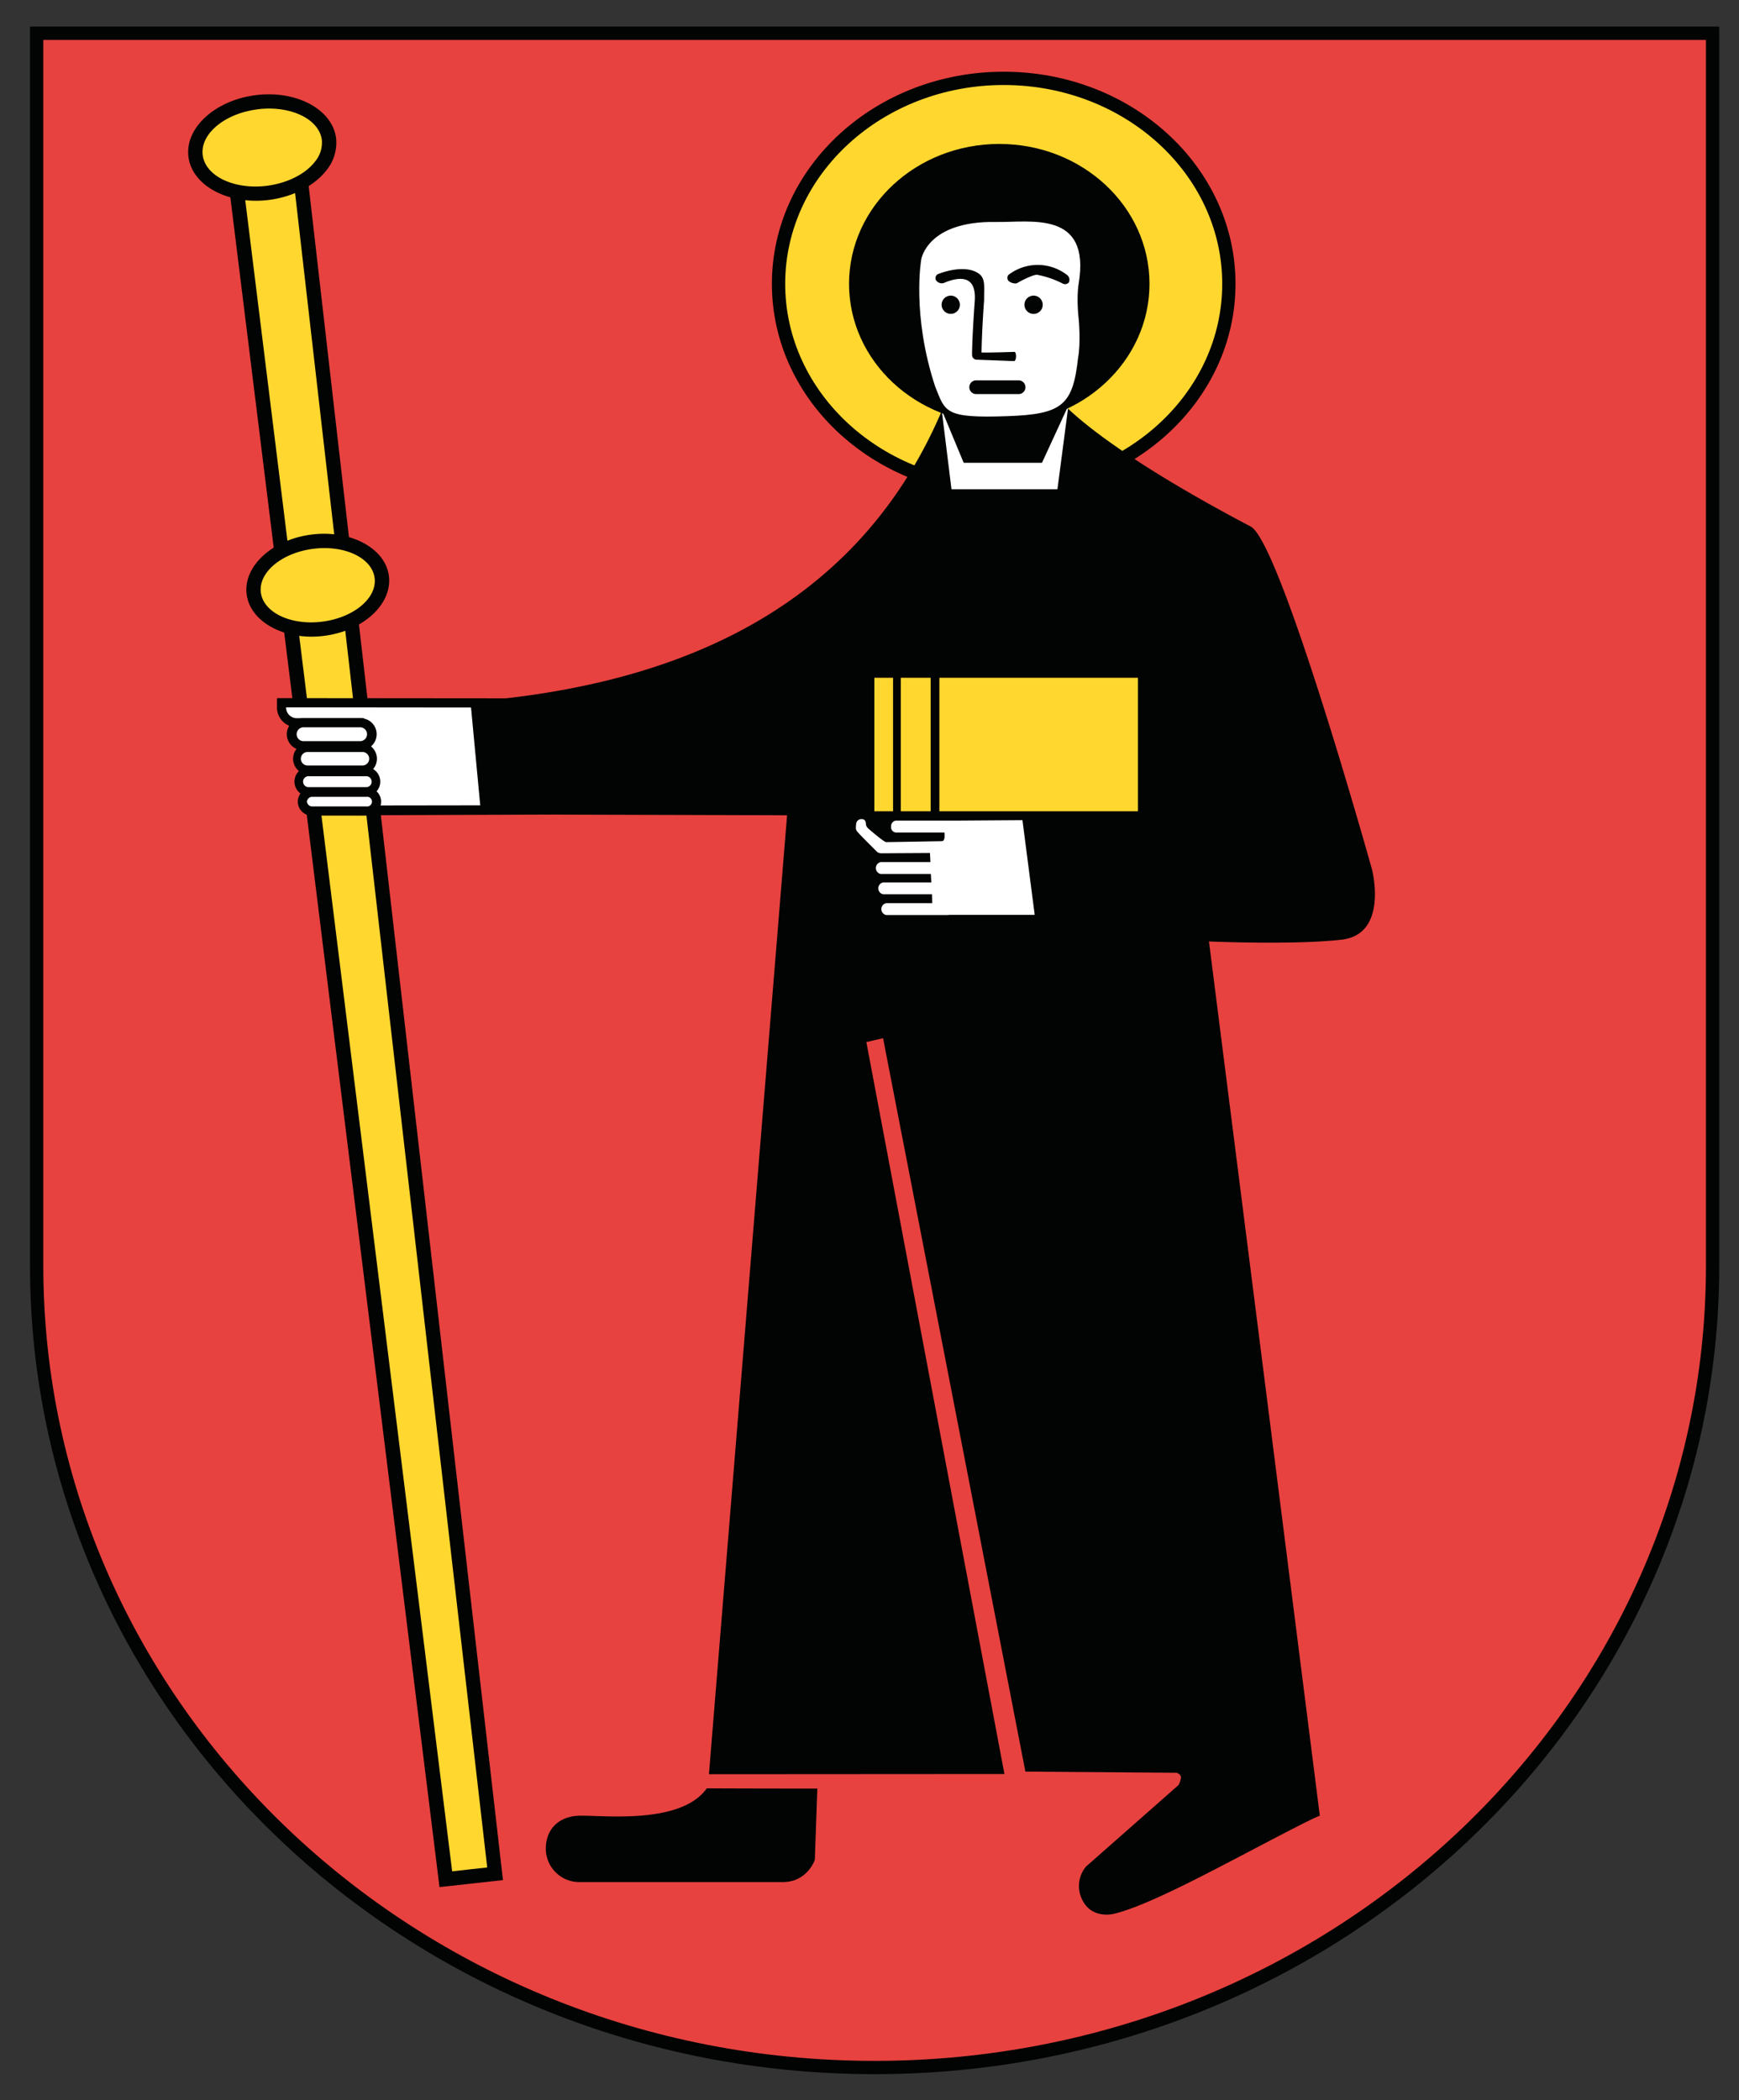 <svg id="Layer_1" data-name="Layer 1" xmlns="http://www.w3.org/2000/svg" viewBox="0 0 654.17 790.05"><rect x="0" y="0" width="654.17" height="790.05" fill="#333333" stroke="none"/><defs><style>.cls-1{fill:#e7423f;}.cls-2{fill:#ffd72f;}.cls-3,.cls-6{fill:none;stroke:#020303;stroke-width:5px;}.cls-3{stroke-miterlimit:10;}.cls-4{fill:#020303;}.cls-5{fill:#fff;}</style></defs><path class="cls-1" d="M328.8,12.52H644.24v463.6c0,166.59-141.17,301.64-315.24,301.64S13.79,642.71,13.79,476.12V12.52Z"/><path class="cls-2" d="M462.25,106.78c0,42.69-37.91,77.31-84.68,77.31s-84.7-34.62-84.7-77.31,37.92-77.32,84.7-77.32,84.68,34.62,84.68,77.32"/><path class="cls-3" d="M377.57,29.48c46.78,0,84.7,34.61,84.7,77.3s-37.92,77.31-84.7,77.31-84.7-34.61-84.7-77.31S330.79,29.48,377.57,29.48Z"/><polygon class="cls-4" points="84.94 60.41 165.33 709.89 189.2 707.25 114.64 57.1 84.94 60.41"/><path class="cls-2" d="M91,65.16c.13,1,79,637.86,79.09,638.8.86-.13,12.29-1.36,13.19-1.46C183.1,701.51,110,64,109.9,63c-.92.13-18,2-18.94,2.12"/><path class="cls-4" d="M96.18,35.8h0C80.87,37.73,69.53,48.14,70.89,59s15,18.14,30.26,16.21c9-1.13,17.09-5.3,21.63-11.12A16.47,16.47,0,0,0,126.43,52c-1.38-10.88-15-18.16-30.25-16.2"/><path class="cls-2" d="M96.84,41.14c-11.75,1.48-20.66,8.53-20.66,16a9.61,9.61,0,0,0,.07,1.19c1,7.94,11.88,13.13,24.25,11.55,7.59-1,14.34-4.36,18-9.09a11.11,11.11,0,0,0,2.57-8.12c-1-7.94-11.87-13.11-24.23-11.55"/><path class="cls-4" d="M117.09,201.1h0c-14.78,1.9-25.67,12-24.31,22.49s14.46,17.5,29.21,15.6,25.63-12,24.31-22.49-14.45-17.5-29.21-15.6"/><path class="cls-2" d="M117.77,206.46c-11.2,1.44-19.72,8.15-19.72,15.32a9,9,0,0,0,.08,1.15c1,7.53,11.36,12.45,23.17,10.92s20.61-8.9,19.62-16.45-11.33-12.47-23.15-10.94"/><path class="cls-4" d="M179.55,263.79c64-5.54,141.14-27.89,175.57-111.25,33.86,0,43.36-2.27,43.36-2.27s12.47,16.46,72,47.8c11.28,5.92,45.63,129,45.63,129s6.34,24.36-11.41,26.41-49.92.68-49.92.68,41.39,326.13,41.7,328.91c-2.35.66-16.44,8.13-32.54,16.55s-34,17.6-44.6,20.24c-.69.19-8.55,2.12-12.16-5.08a11.44,11.44,0,0,1,1.34-12.6l34.81-30.68a7.3,7.3,0,0,0,.93-2.93c-.09-1.22-1.62-1.69-1.62-1.69l-56.91-.43L332.19,390.55,325.9,392l51.94,275.35-111.15.07,29.39-360.73-112.82-.32s-3.4-39.22-3.71-42.54"/><polygon class="cls-5" points="397.78 184.06 401.91 152.53 391.97 174.1 362.52 174.1 354.24 154.19 357.93 184.06 397.78 184.06"/><rect class="cls-2" x="353.37" y="254.97" width="74.68" height="50.22"/><rect class="cls-2" x="338.87" y="254.97" width="11.22" height="50.22"/><rect class="cls-2" x="328.91" y="254.97" width="7.04" height="50.22"/><path class="cls-4" d="M432.41,106.78c0,29.08-25.3,52.63-56.5,52.63s-56.52-23.55-56.52-52.63,25.29-52.63,56.52-52.63,56.5,23.56,56.5,52.63"/><path class="cls-5" d="M374.65,83.5c13,.25,35.68-4.52,31.13,23.13-.95,5.78,0,13.39,0,13.39s.85,8.85-.25,14.71c-1.95,17.7-6,21.09-26.34,21.81-24,.86-23.53-1.51-27.44-11.23-8.86-27-5.2-47.73-5.2-47.73s2.19-14.52,28.1-14.08"/><path class="cls-4" d="M307.46,672.82s-26.55,0-41.58-.09c-10,14.1-40.45,9.89-48.56,10.33-7.12.41-12,5-12,12.45A12.59,12.59,0,0,0,218.12,708h76.34c9.28,0,12.06-8.37,12.06-8.37Z"/><path class="cls-5" d="M389.22,344.08l-4.6-35.55L360,308.7h-23a2.08,2.08,0,0,0-1.79,2.23,2,2,0,0,0,1.79,2.25h18.27s.46,3.18-.9,3.25c0,0-20.12.36-21,.36s-6.69-5.07-6.69-5.07a4.22,4.22,0,0,1-.61-.69,2.57,2.57,0,0,1-.33-.9c0-1-.31-1.95-1.47-2a2,2,0,0,0-2.2,1.72c-.29,2.3.09,2.51.26,2.76s.37.66,7.34,7.58a2.4,2.4,0,0,0,1.77.8l18.39-.11.17,3.42h-18.7a2.29,2.29,0,0,0,0,4.48h18.87l.17,3.17H332.2a2.27,2.27,0,0,0,0,4.45h18.38l.12,3.35H333.37a2.28,2.28,0,0,0,0,4.47h23.36c.08,0,.17-.08.27-.08h32.22Z"/><path class="cls-4" d="M104.19,266.09a7.39,7.39,0,0,0,7.68,7.45h21.57v33.15l90-.34-4.12-43.63-115.11-.1Z"/><path class="cls-5" d="M180.65,302.94l-3.46-36.78-69.56-.07a4,4,0,0,0,4.26,4.07h25V303Z"/><path class="cls-4" d="M113.89,270.19a6,6,0,0,0,0,12h21.8a6,6,0,0,0,0-12Z"/><path class="cls-5" d="M113.89,273.6a2.62,2.62,0,0,0,0,5.2h21.8a2.61,2.61,0,0,0,0-5.2Z"/><path class="cls-4" d="M115.49,279.48a6,6,0,0,0,0,11.9h21.07a6,6,0,0,0,0-11.9Z"/><path class="cls-5" d="M115.49,282.89a2.54,2.54,0,0,0,0,5.06h21.07a2.54,2.54,0,0,0,0-5.06Z"/><path class="cls-4" d="M116.27,288.53a5.49,5.49,0,1,0,0,11h21.28a5.49,5.49,0,1,0,0-11Z"/><path class="cls-5" d="M116.27,292a2.06,2.06,0,1,0,0,4.1h21.28a2.06,2.06,0,1,0,0-4.1Z"/><path class="cls-4" d="M117.61,296.33a5.25,5.25,0,1,0,0,10.48h20.18a5.25,5.25,0,1,0,0-10.48Z"/><path class="cls-5" d="M117.61,299.75a2,2,0,0,0-2.15,1.79,2,2,0,0,0,2.15,1.82h20.18a1.83,1.83,0,1,0,0-3.61Z"/><path class="cls-4" d="M361.08,114.64a3.43,3.43,0,1,1-3.43-3.43,3.45,3.45,0,0,1,3.43,3.43"/><path class="cls-4" d="M392.25,114.64a3.44,3.44,0,1,1-3.47-3.43,3.44,3.44,0,0,1,3.47,3.43"/><path class="cls-4" d="M379.57,103.2a1.73,1.73,0,0,0-.23,2.42c.62.72,2.74,1.38,3.46.77.2-.17,6-3.32,7.47-3a35.51,35.51,0,0,1,9.38,3.22,1.88,1.88,0,0,0,2.42-.36,2.27,2.27,0,0,0-.7-2.83,18,18,0,0,0-21.8-.17"/><path class="cls-4" d="M352.93,103.05a1.73,1.73,0,0,0-.89,2.26,2.67,2.67,0,0,0,2.89,1.19c1.85-.79,6.66-2.71,9.57-.7,1.7,1.24,2.44,3.74,2.17,7.47-1.1,15.63-1,20.12-1,20.33a1.74,1.74,0,0,0,1.66,1.7l14.11.54c.95,0,1.05-3.43.13-3.47,0,0-9.76.34-12.35.22.06-2.38.18-8.5.93-19,.05-.58.05-1.1.05-1.66,0-4.14.49-7.17-1.92-8.94-5.39-3.93-15-.08-15.35.1"/><path class="cls-4" d="M367.38,143.08a2.59,2.59,0,1,0,0,5.17H383a2.59,2.59,0,1,0,0-5.17Z"/><path class="cls-6" d="M328.8,12.52H644.24v463.6c0,166.59-141.17,301.64-315.24,301.64S13.79,642.71,13.79,476.12V12.52Z"/></svg>